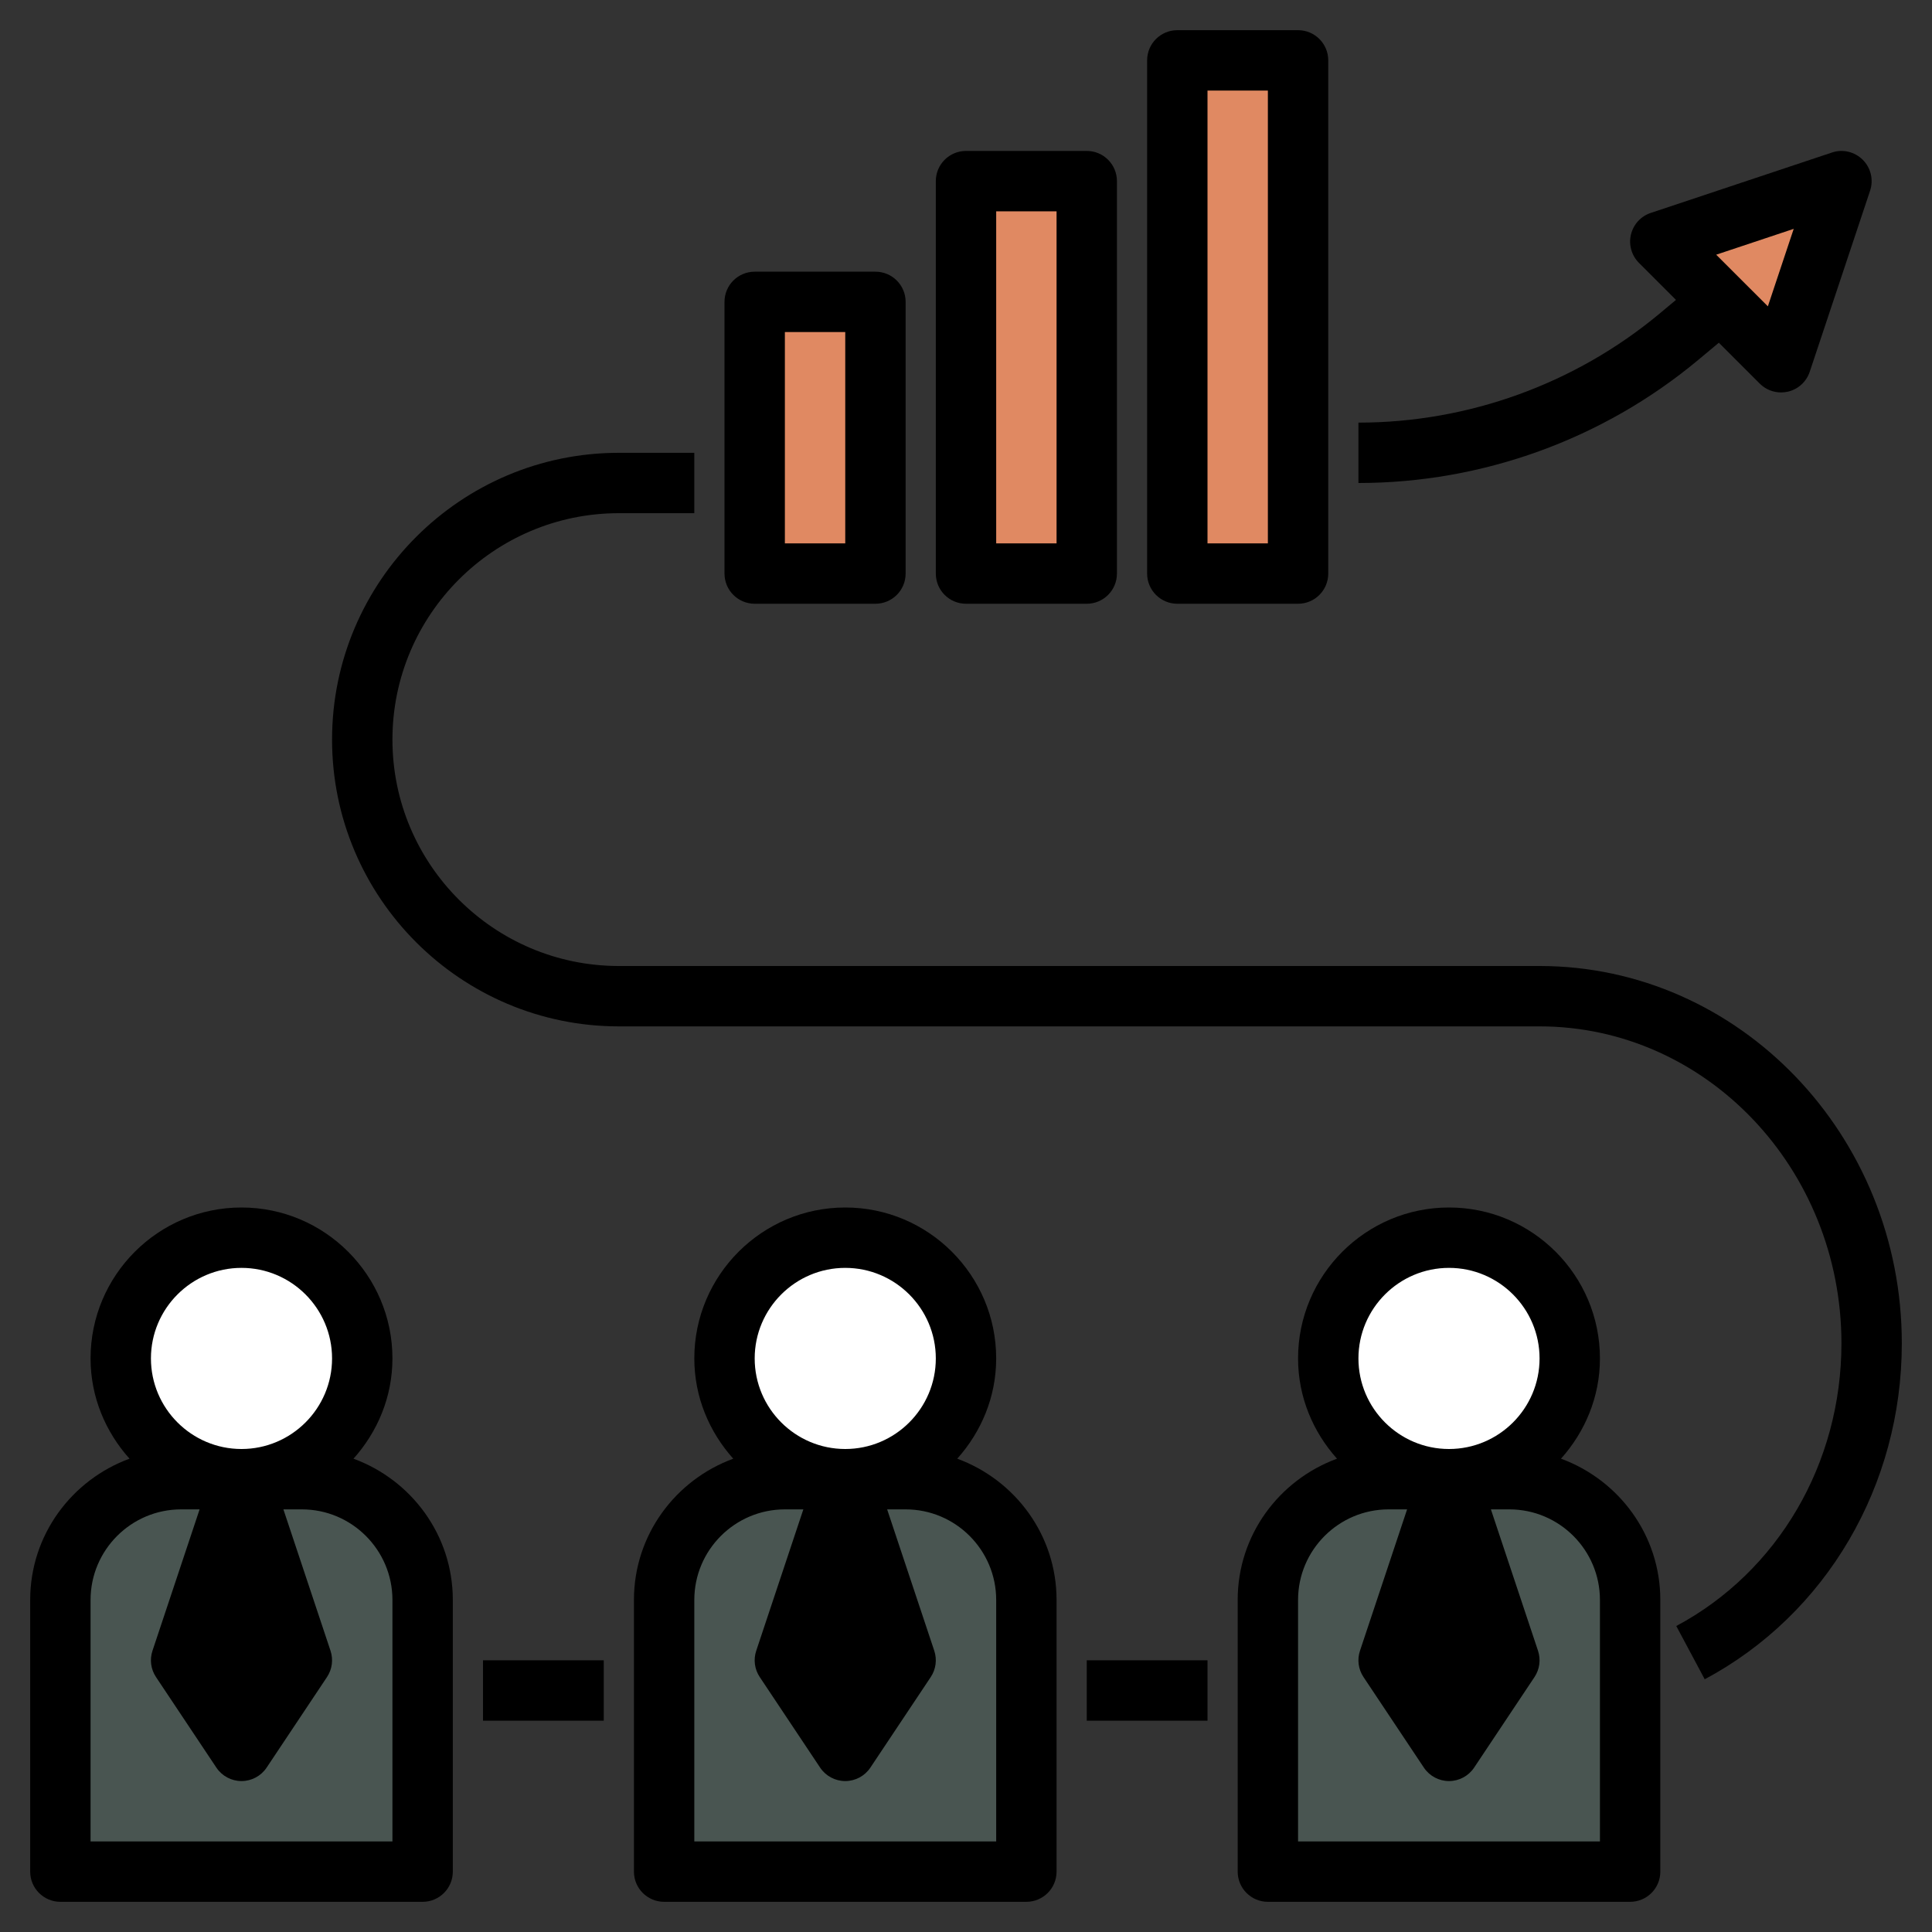 <svg xmlns="http://www.w3.org/2000/svg" xmlns:xlink="http://www.w3.org/1999/xlink" xmlns:svgjs="http://svgjs.dev/svgjs" id="Layer_1_1_" height="300" viewBox="0 0 64 64" width="300"><rect x="0" y="0" width="64" height="64" fill="#333333" stroke="none"/><g width="100%" height="100%" transform="matrix(1,0,0,1,0,0)"><path d="m55 8 4 4 2-6z" fill="#e08962" fill-opacity="1" data-original-color="#4d6f99ff" stroke="none" stroke-opacity="1"></path><g fill="#cc6c66"><path d="m25 10h4v9h-4z" fill="#e08962" fill-opacity="1" data-original-color="#cc6c66ff" stroke="none" stroke-opacity="1"></path><path d="m32 6h4v13h-4z" fill="#e08962" fill-opacity="1" data-original-color="#cc6c66ff" stroke="none" stroke-opacity="1"></path><path d="m39 2h4v17h-4z" fill="#e08962" fill-opacity="1" data-original-color="#cc6c66ff" stroke="none" stroke-opacity="1"></path></g><circle cx="8" cy="45" fill="#ffffff" r="4" fill-opacity="1" data-original-color="#e6c59bff" stroke="none" stroke-opacity="1"></circle><path d="m14 62h-12v-9c0-2.209 1.791-4 4-4h4c2.209 0 4 1.791 4 4z" fill="#495551" fill-opacity="1" data-original-color="#e6e6e6ff" stroke="none" stroke-opacity="1"></path><path d="m8 49-2 6 2 3 2-3z" fill="#000000" fill-opacity="1" data-original-color="#405d80ff" stroke="none" stroke-opacity="1"></path><circle cx="28" cy="45" fill="#ffffff" r="4" fill-opacity="1" data-original-color="#e6c59bff" stroke="none" stroke-opacity="1"></circle><path d="m34 62h-12v-9c0-2.209 1.791-4 4-4h4c2.209 0 4 1.791 4 4z" fill="#495551" fill-opacity="1" data-original-color="#e6e6e6ff" stroke="none" stroke-opacity="1"></path><path d="m28 49-2 6 2 3 2-3z" fill="#000000" fill-opacity="1" data-original-color="#405d80ff" stroke="none" stroke-opacity="1"></path><circle cx="48" cy="45" fill="#ffffff" r="4" fill-opacity="1" data-original-color="#e6c59bff" stroke="none" stroke-opacity="1"></circle><path d="m54 62h-12v-9c0-2.209 1.791-4 4-4h4c2.209 0 4 1.791 4 4z" fill="#495551" fill-opacity="1" data-original-color="#e6e6e6ff" stroke="none" stroke-opacity="1"></path><path d="m48 49-2 6 2 3 2-3z" fill="#000000" fill-opacity="1" data-original-color="#405d80ff" stroke="none" stroke-opacity="1"></path><path d="m31.71 48.321c.793-.886 1.29-2.042 1.29-3.321 0-2.757-2.243-5-5-5s-5 2.243-5 5c0 1.279.497 2.435 1.29 3.321-1.913.702-3.29 2.525-3.29 4.679v9c0 .553.448 1 1 1h12c.552 0 1-.447 1-1v-9c0-2.154-1.377-3.977-3.29-4.679zm-3.71-6.321c1.654 0 3 1.346 3 3s-1.346 3-3 3-3-1.346-3-3 1.346-3 3-3zm.896 12.853-.896 1.344-.896-1.345.896-2.69zm4.104 6.147h-10v-8c0-1.654 1.346-3 3-3h.612l-1.561 4.684c-.098.293-.055.614.117.871l2 3c.186.278.498.445.832.445s.646-.167.832-.445l2-3c.171-.257.214-.578.117-.871l-1.561-4.684h.612c1.654 0 3 1.346 3 3z" fill="#000000" fill-opacity="1" data-original-color="#000000ff" stroke="none" stroke-opacity="1"></path><path d="m41 53v9c0 .553.448 1 1 1h12c.552 0 1-.447 1-1v-9c0-2.154-1.377-3.977-3.29-4.679.793-.886 1.29-2.042 1.29-3.321 0-2.757-2.243-5-5-5s-5 2.243-5 5c0 1.279.497 2.435 1.29 3.321-1.913.702-3.29 2.525-3.29 4.679zm7-11c1.654 0 3 1.346 3 3s-1.346 3-3 3-3-1.346-3-3 1.346-3 3-3zm.896 12.853-.896 1.344-.896-1.345.896-2.69zm-5.896-1.853c0-1.654 1.346-3 3-3h.612l-1.561 4.684c-.098.293-.055.614.117.871l2 3c.186.278.498.445.832.445s.646-.167.832-.445l2-3c.171-.257.214-.578.117-.871l-1.561-4.684h.612c1.654 0 3 1.346 3 3v8h-10z" fill="#000000" fill-opacity="1" data-original-color="#000000ff" stroke="none" stroke-opacity="1"></path><path d="m2 63h12c.552 0 1-.447 1-1v-9c0-2.154-1.377-3.977-3.29-4.679.793-.886 1.29-2.042 1.29-3.321 0-2.757-2.243-5-5-5s-5 2.243-5 5c0 1.279.497 2.435 1.29 3.321-1.913.702-3.29 2.525-3.29 4.679v9c0 .553.448 1 1 1zm6-21c1.654 0 3 1.346 3 3s-1.346 3-3 3-3-1.346-3-3 1.346-3 3-3zm.896 12.853-.896 1.344-.896-1.345.896-2.69zm-5.896-1.853c0-1.654 1.346-3 3-3h.612l-1.561 4.684c-.098.293-.055.614.117.871l2 3c.186.278.498.445.832.445s.646-.167.832-.445l2-3c.171-.257.214-.578.117-.871l-1.561-4.684h.612c1.654 0 3 1.346 3 3v8h-10z" fill="#000000" fill-opacity="1" data-original-color="#000000ff" stroke="none" stroke-opacity="1"></path><path d="m16 55h4v2h-4z" fill="#000000" fill-opacity="1" data-original-color="#000000ff" stroke="none" stroke-opacity="1"></path><path d="m36 55h4v2h-4z" fill="#000000" fill-opacity="1" data-original-color="#000000ff" stroke="none" stroke-opacity="1"></path><path d="m25 9c-.552 0-1 .447-1 1v9c0 .553.448 1 1 1h4c.552 0 1-.447 1-1v-9c0-.553-.448-1-1-1zm3 9h-2v-7h2z" fill="#000000" fill-opacity="1" data-original-color="#000000ff" stroke="none" stroke-opacity="1"></path><path d="m32 5c-.552 0-1 .447-1 1v13c0 .553.448 1 1 1h4c.552 0 1-.447 1-1v-13c0-.553-.448-1-1-1zm3 13h-2v-11h2z" fill="#000000" fill-opacity="1" data-original-color="#000000ff" stroke="none" stroke-opacity="1"></path><path d="m39 1c-.552 0-1 .447-1 1v17c0 .553.448 1 1 1h4c.552 0 1-.447 1-1v-17c0-.553-.448-1-1-1zm3 17h-2v-15h2z" fill="#000000" fill-opacity="1" data-original-color="#000000ff" stroke="none" stroke-opacity="1"></path><path d="m51 32h-30.5c-4.136 0-7.5-3.364-7.5-7.5s3.364-7.5 7.5-7.5h2.5v-2h-2.5c-5.238 0-9.5 4.262-9.5 9.5s4.262 9.5 9.5 9.5h30.5c5.514 0 10 4.71 10 10.5 0 3.973-2.097 7.561-5.471 9.364l.942 1.764c4.028-2.152 6.529-6.416 6.529-11.128 0-6.893-5.383-12.5-12-12.5z" fill="#000000" fill-opacity="1" data-original-color="#000000ff" stroke="none" stroke-opacity="1"></path><path d="m56.939 11.353 1.354 1.354c.189.189.445.293.707.293.077 0 .154-.009.23-.026.337-.08.609-.328.719-.657l2-6c.12-.359.026-.756-.242-1.023-.268-.268-.665-.364-1.023-.241l-6 2c-.329.109-.577.381-.657.719-.08.337.021.691.266.937l1.226 1.226-.549.458c-2.794 2.325-6.335 3.607-9.97 3.607v2c4.102 0 8.097-1.446 11.25-4.072zm2.48-3.772-.856 2.567-1.712-1.711z" fill="#000000" fill-opacity="1" data-original-color="#000000ff" stroke="none" stroke-opacity="1"></path></g></svg>